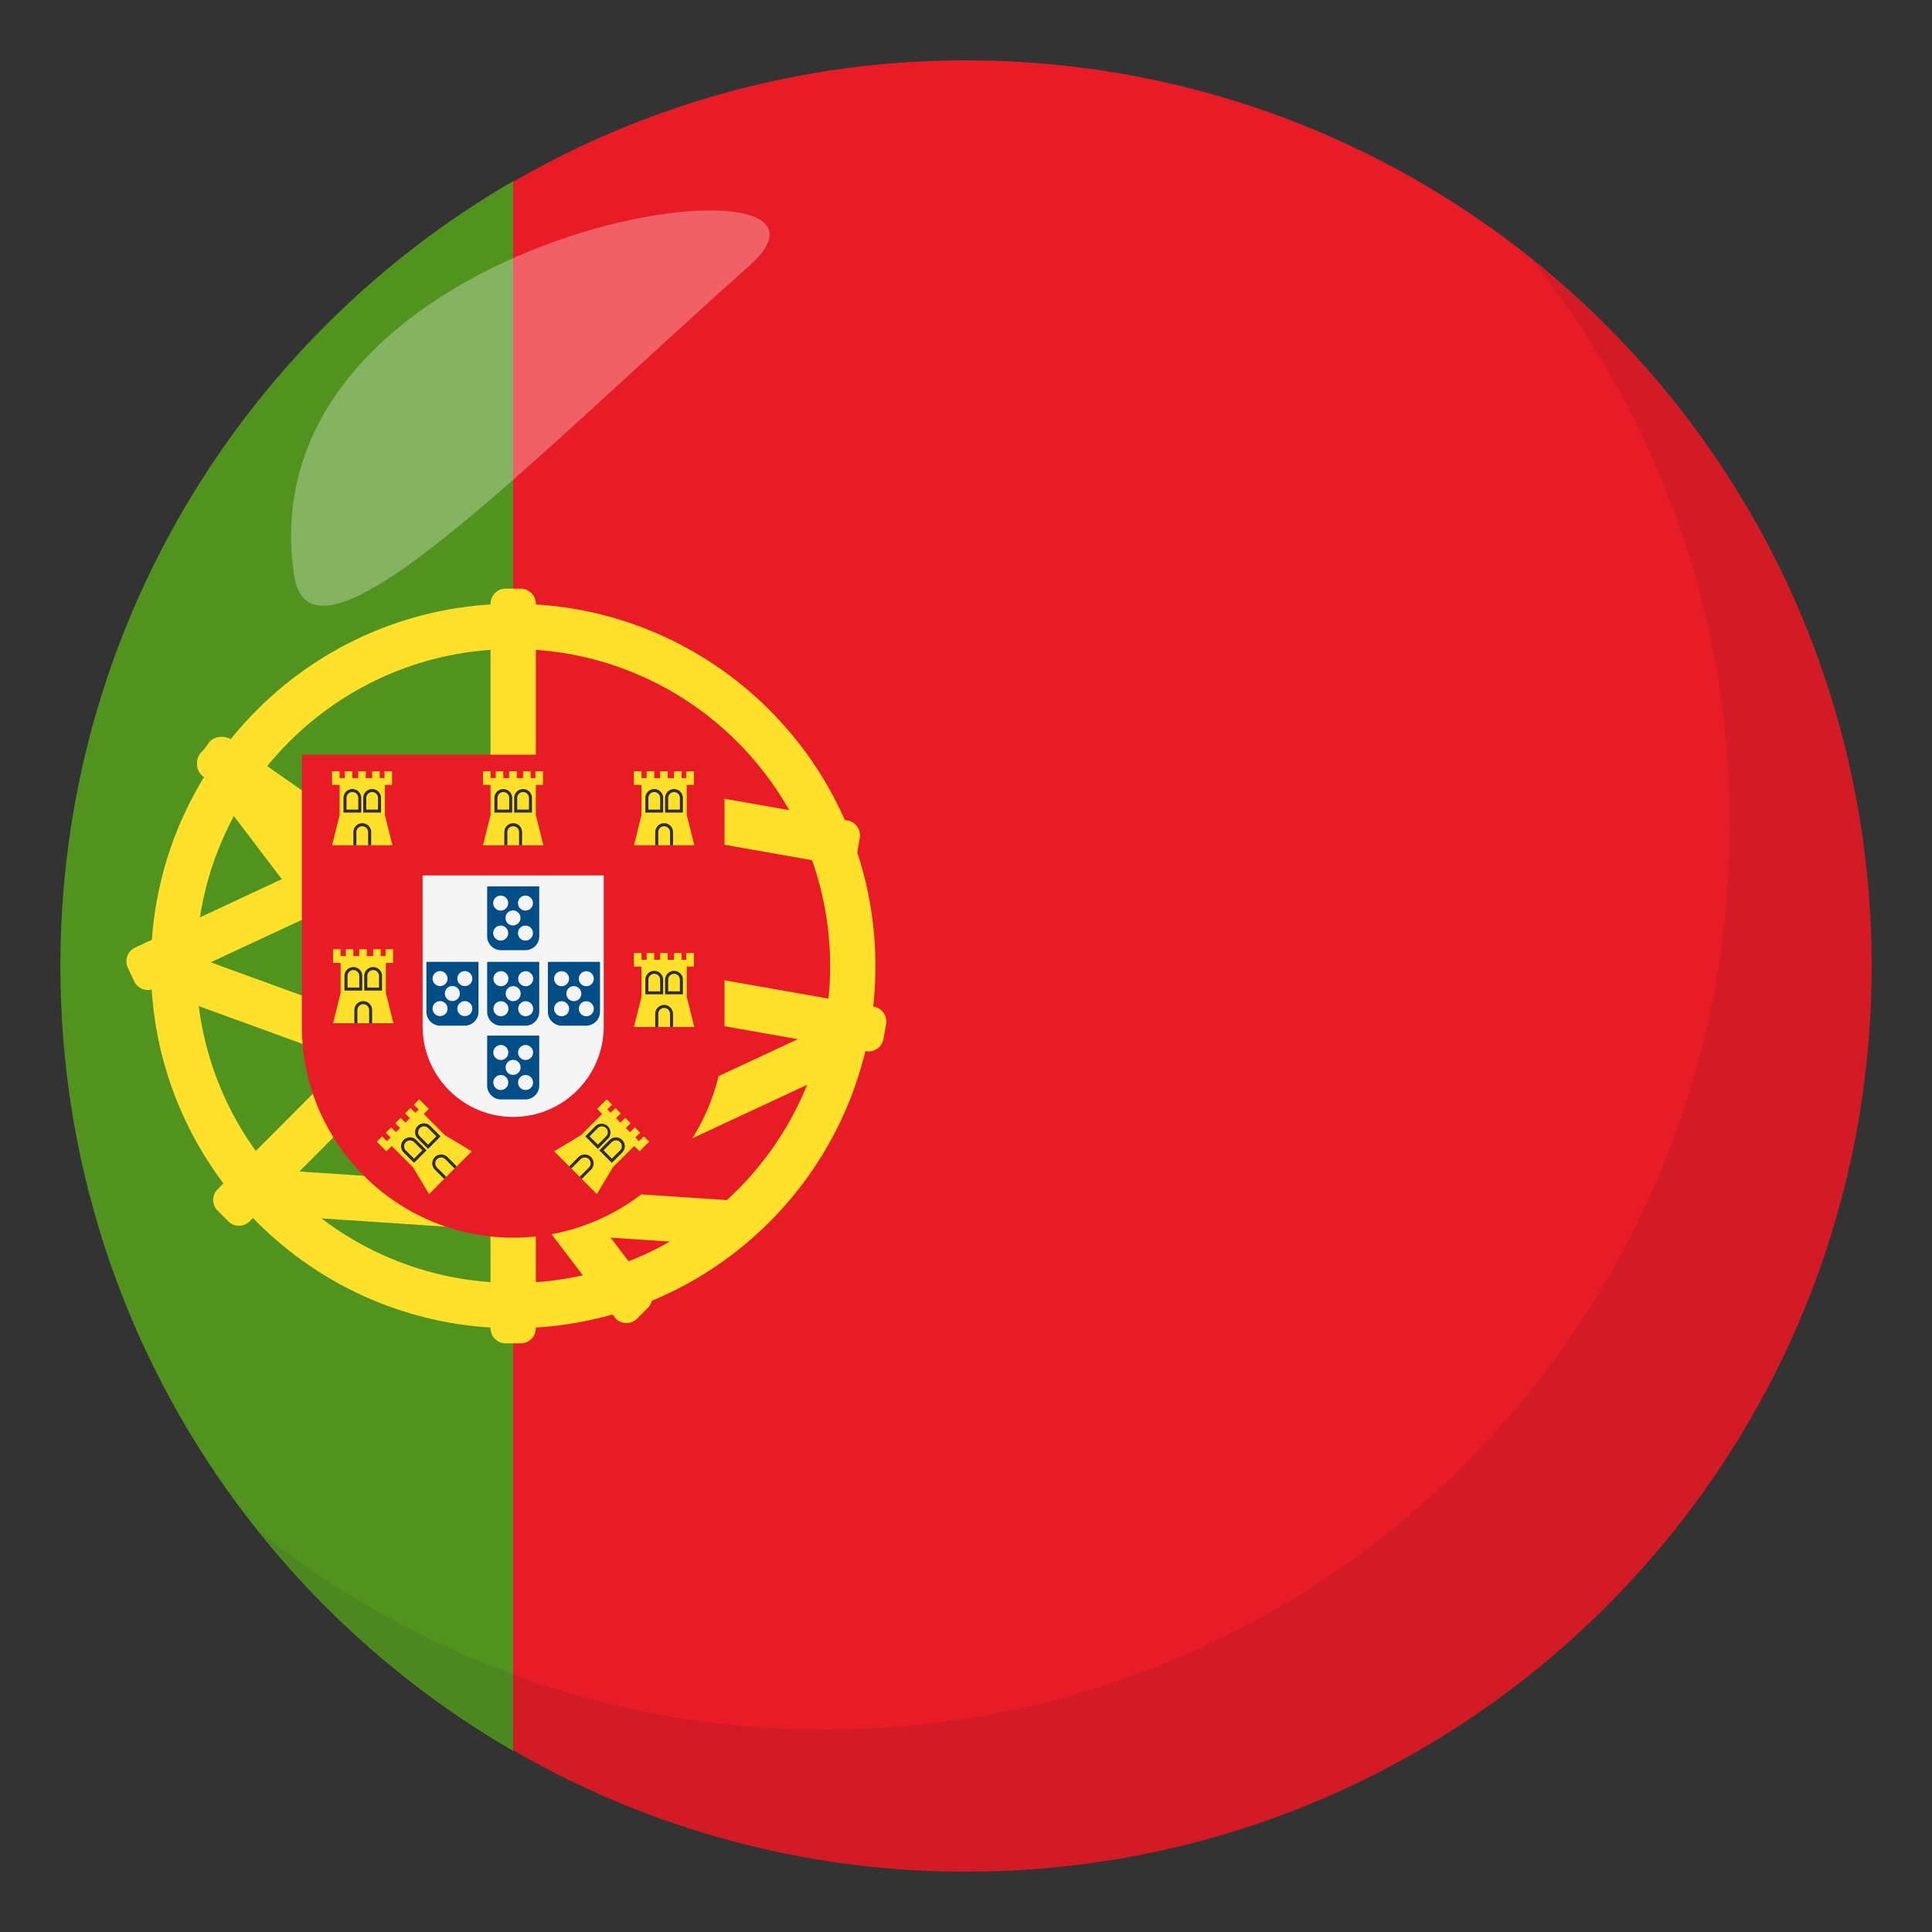 <svg xmlns="http://www.w3.org/2000/svg" width="64" height="64"><rect width="100%" height="100%" fill="#333333" stroke="none"/><path fill="#529320" d="M17 58V6C8.036 11.193 2 20.888 2 32c0 11.111 6.036 20.809 15 26z"/><path fill="#E81C27" d="M32 2a29.861 29.861 0 0 0-15 4.023v51.954A29.85 29.85 0 0 0 32 62c16.568 0 30-13.432 30-30C62 15.431 48.568 2 32 2z"/><path fill="#FFE12C" d="M17 20c-6.627 0-12 5.373-12 12s5.373 12 12 12 12-5.373 12-12-5.373-12-12-12zm0 22.5c-5.798 0-10.5-4.701-10.5-10.5S11.202 21.5 17 21.5c5.797 0 10.5 4.701 10.5 10.5S22.797 42.5 17 42.5z"/><path fill="#FFE12C" d="M21.104 43.682a.5.5 0 0 1-.707 0L6.674 25.619a.502.502 0 0 1 0-.707l.354-.354a.504.504 0 0 1 .707 0l13.724 18.063a.502.502 0 0 1 0 .707l-.355.354z"/><path fill="#FFE12C" d="M17.25 19.5c.275 0 .5.225.5.5v24c0 .275-.225.5-.5.5h-.5a.502.502 0 0 1-.5-.5V20c0-.275.226-.5.5-.5h.5z"/><path fill="#FFE12C" d="M28.947 33.346L17 31.238v1.523l11.688 2.061a.5.5 0 0 0 .578-.406l.088-.492a.502.502 0 0 0-.407-.578zM17 31.085l-9.399-6.582a.5.5 0 0 0-.696.121l-.287.41a.502.502 0 0 0 .123.697L17 32.916v-1.831z"/><path fill="#FFE12C" d="M16.581 30.001l-9.373 9.395a.502.502 0 0 0 0 .707l.354.354a.5.5 0 0 0 .707 0l8.313-8.333v-2.123zM17 25.55L4.476 31.39a.5.5 0 0 0-.242.664l.211.453a.505.505 0 0 0 .665.242L17 27.205V25.55z"/><path fill="#FFE12C" d="M28.076 27.179l-11.948-2.107v1.523l11.687 2.061a.502.502 0 0 0 .58-.404l.086-.494a.501.501 0 0 0-.405-.579zM16.882 38.875a.5.5 0 0 0-.241.664l.211.453a.503.503 0 0 0 .664.242l9.969-4.648.539-1.906-11.142 5.195zm.025-3.383L5.702 31.414v1.594l11.205 4.078z"/><path fill="#FFE12C" d="M9.125 38.754v1.504l14.809.988a11.75 11.75 0 0 0 1.561-1.395l-16.37-1.097z"/><path fill="#F5F5F5" d="M12 27v7c0 2.762 2.238 5 5 5s5-2.238 5-5v-7H12z"/><path fill="#E81C27" d="M17 41c-3.859 0-7-3.139-7-7v-9h14v9c0 3.861-3.14 7-7 7zm-3-12v5c0 1.654 1.346 3 3 3s3-1.346 3-3v-5h-6z"/><path fill="#014D87" d="M16.138 29.363v1.654c0 .252.207.459.46.459h.806a.46.46 0 0 0 .459-.459v-1.654h-1.725zm0 2.5v1.655c0 .252.207.459.46.459h.806a.46.46 0 0 0 .459-.459v-1.655h-1.725zm-2.013 0v1.655c0 .252.207.459.46.459h.806c.253 0 .46-.207.46-.459v-1.655h-1.726zm4.025 0v1.655c0 .252.207.459.46.459h.805c.253 0 .46-.207.46-.459v-1.655H18.15zm-2.012 2.442v1.654c0 .254.207.461.46.461h.806a.461.461 0 0 0 .459-.461v-1.654h-1.725z"/><circle fill="#F5F5F5" cx="17" cy="32.916" r=".249"/><circle fill="#F5F5F5" cx="16.594" cy="33.416" r=".249"/><circle fill="#F5F5F5" cx="17.414" cy="33.416" r=".249"/><circle fill="#F5F5F5" cx="16.594" cy="32.421" r=".249"/><circle fill="#F5F5F5" cx="17.414" cy="32.421" r=".249"/><circle fill="#F5F5F5" cx="16.993" cy="30.408" r=".249"/><circle fill="#F5F5F5" cx="16.586" cy="30.91" r=".249"/><circle fill="#F5F5F5" cx="17.406" cy="30.91" r=".249"/><circle fill="#F5F5F5" cx="16.586" cy="29.916" r=".249"/><circle fill="#F5F5F5" cx="17.406" cy="29.916" r=".249"/><circle fill="#F5F5F5" cx="19.009" cy="32.916" r=".249"/><circle fill="#F5F5F5" cx="18.603" cy="33.416" r=".249"/><circle fill="#F5F5F5" cx="19.422" cy="33.416" r=".249"/><circle fill="#F5F5F5" cx="18.603" cy="32.421" r=".249"/><circle fill="#F5F5F5" cx="19.422" cy="32.421" r=".249"/><circle fill="#F5F5F5" cx="14.984" cy="32.912" r=".249"/><circle fill="#F5F5F5" cx="14.578" cy="33.412" r=".249"/><circle fill="#F5F5F5" cx="15.398" cy="33.412" r=".249"/><circle fill="#F5F5F5" cx="14.578" cy="32.417" r=".249"/><circle fill="#F5F5F5" cx="15.398" cy="32.417" r=".249"/><circle fill="#F5F5F5" cx="16.997" cy="35.359" r=".249"/><circle fill="#F5F5F5" cx="16.59" cy="35.859" r=".249"/><circle fill="#F5F5F5" cx="17.41" cy="35.859" r=".249"/><circle fill="#F5F5F5" cx="16.59" cy="34.865" r=".249"/><circle fill="#F5F5F5" cx="17.41" cy="34.865" r=".249"/><path fill="#FFE12C" d="M16 28h2l-.25-1v-1h.237v-.45h-.25v.225h-.159v-.225h-.25v.225h-.211v-.225h-.25v.225h-.195v-.225h-.25v.225h-.172v-.225H16V26h.25v1z"/><path fill="#302C3B" d="M17.295 28h-.1v-.436c0-.107-.088-.193-.195-.193s-.194.086-.194.193V28h-.1v-.436a.294.294 0 1 1 .589 0V28zm-.328-1.083h-.589v-.484c0-.162.132-.295.294-.295.163 0 .295.133.295.295v.484zm-.489-.099h.39v-.385c0-.107-.088-.195-.195-.195s-.194.088-.194.195v.385zm1.144.099h-.589v-.484c0-.162.132-.295.295-.295.162 0 .294.133.294.295v.484zm-.489-.099h.39v-.385c0-.107-.087-.195-.194-.195s-.195.088-.195.195v.385z"/><path fill="#FFE12C" d="M11 28h2l-.25-1v-1h.237v-.45h-.25v.225h-.159v-.225h-.25v.225h-.211v-.225h-.25v.225h-.195v-.225h-.25v.225h-.172v-.225H11V26h.25v1z"/><path fill="#302C3B" d="M12.295 28h-.1v-.436c0-.107-.088-.193-.195-.193s-.194.086-.194.193V28h-.1v-.436a.294.294 0 1 1 .589 0V28zm-.328-1.083h-.589v-.484c0-.162.132-.295.294-.295.163 0 .295.133.295.295v.484zm-.489-.099h.39v-.385c0-.107-.088-.195-.195-.195s-.194.088-.194.195v.385zm1.144.099h-.589v-.484c0-.162.132-.295.295-.295.162 0 .294.133.294.295v.484zm-.489-.099h.39v-.385c0-.107-.087-.195-.194-.195s-.195.088-.195.195v.385z"/><path fill="#FFE12C" d="M11.033 33.896h2l-.25-1v-1h.238v-.451h-.25v.226h-.16v-.226h-.25v.226h-.211v-.226h-.25v.226h-.195v-.226h-.25v.226h-.172v-.226h-.25v.451h.25v1z"/><path fill="#302C3B" d="M12.328 33.896h-.1v-.436c0-.107-.088-.195-.195-.195s-.194.088-.194.195v.436h-.1v-.436c0-.162.132-.295.294-.295.163 0 .295.133.295.295v.436zM12 32.814h-.589v-.484a.294.294 0 1 1 .589 0v.484zm-.489-.1h.39v-.384c0-.107-.088-.195-.195-.195s-.194.088-.194.195v.384zm1.144.1h-.589v-.484a.294.294 0 1 1 .589 0v.484zm-.489-.1h.39v-.384c0-.107-.087-.195-.194-.195s-.195.088-.195.195v.384z"/><path fill="#FFE12C" d="M21 34.021h2l-.25-1v-1h.236v-.451h-.25v.226h-.158v-.226h-.25v.226h-.211v-.226h-.25v.226h-.195v-.226h-.25v.226h-.172v-.226H21v.451h.25v1z"/><path fill="#302C3B" d="M22.295 34.021h-.1v-.436c0-.107-.088-.195-.195-.195s-.194.088-.194.195v.436h-.1v-.436c0-.162.132-.295.294-.295.163 0 .295.133.295.295v.436zm-.328-1.082h-.589v-.484a.294.294 0 1 1 .589 0v.484zm-.489-.1h.39v-.385c0-.107-.088-.195-.195-.195s-.194.088-.194.195v.385zm1.143.1h-.588v-.484a.294.294 0 1 1 .588 0v.484zm-.488-.1h.389v-.385c0-.107-.086-.195-.193-.195s-.195.088-.195.195v.385z"/><path fill="#FFE12C" d="M21 28h2l-.25-1v-1h.236v-.45h-.25v.225h-.158v-.225h-.25v.225h-.211v-.225h-.25v.225h-.195v-.225h-.25v.225h-.172v-.225H21V26h.25v1z"/><path fill="#302C3B" d="M22.295 28h-.1v-.436c0-.107-.088-.193-.195-.193s-.194.086-.194.193V28h-.1v-.436a.294.294 0 1 1 .589 0V28zm-.328-1.083h-.589v-.484c0-.162.132-.295.294-.295.163 0 .295.133.295.295v.484zm-.489-.099h.39v-.385c0-.107-.088-.195-.195-.195s-.194.088-.194.195v.385zm1.143.099h-.588v-.484a.294.294 0 0 1 .588 0v.484zm-.488-.099h.389v-.385c0-.107-.086-.195-.193-.195s-.195.088-.195.195v.385z"/><path fill="#FFE12C" d="M14.214 39.555l1.414-1.416-.884-.53-.707-.707.168-.168-.318-.318-.177.178.159.158-.112.113-.159-.16-.177.178.159.158-.149.15-.16-.16-.176.178.159.158-.138.139-.159-.16-.177.177.159.159-.122.121-.159-.158-.177.175.319.319.089-.088.088-.088.707.707z"/><path fill="#302C3B" d="M15.13 38.639l-.071.07-.308-.309a.198.198 0 0 0-.275 0 .199.199 0 0 0 0 .277l.308.307-.07.07-.308-.307a.296.296 0 0 1 0-.418.299.299 0 0 1 .417 0l.307.31zm-.997-.534l-.417.416-.343-.342a.296.296 0 0 1 0-.418.298.298 0 0 1 .416 0l.344.344zm-.417.276l.275-.275-.272-.271a.194.194 0 1 0-.275.275l.272.271zm.88-.738l-.416.416-.343-.344a.294.294 0 1 1 .416-.416l.343.344zm-.416.275l.275-.275-.272-.273a.194.194 0 1 0-.275.275l.272.273z"/><path fill="#FFE12C" d="M19.771 39.555l-1.415-1.416.884-.53.707-.707-.168-.168.319-.318.176.178-.159.158.114.113.159-.16.176.178-.159.158.149.15.159-.16.177.178-.16.158.139.139.159-.16.177.177-.159.159.121.121.159-.158.177.175-.318.319-.088-.088-.089-.088-.707.707z"/><path fill="#302C3B" d="M18.855 38.639l.07.07.308-.309a.198.198 0 0 1 .275 0 .197.197 0 0 1 0 .277l-.308.307.07.07.308-.307a.296.296 0 0 0 0-.418.298.298 0 0 0-.416 0l-.307.31zm1.34-.877a.298.298 0 0 1 .416 0 .296.296 0 0 1 0 .418l-.343.342-.416-.416.343-.344zm.346.347a.194.194 0 1 0-.275-.275l-.272.271.275.275.272-.271zm-.81-.81a.295.295 0 0 1 .417.416l-.343.344-.417-.416.343-.344zm.346.346a.194.194 0 1 0-.275-.275l-.272.273.276.275.271-.273z"/><path opacity=".1" fill="#1A1626" d="M50.736 8.591c4.096 5.129 6.563 11.621 6.563 18.701 0 16.569-13.428 30.002-29.994 30.002-7.101 0-13.609-2.477-18.744-6.594C14.055 57.58 22.502 62 32.002 62c16.566 0 29.996-13.432 29.996-30 0-9.473-4.404-17.911-11.262-23.409z"/><path opacity=".3" fill-rule="evenodd" clip-rule="evenodd" fill="#FFF" d="M9.734 19.015c.549 3.865 7.767-3.701 15.08-10.203C29.531 4.63 8.083 7.384 9.734 19.015z"/></svg>